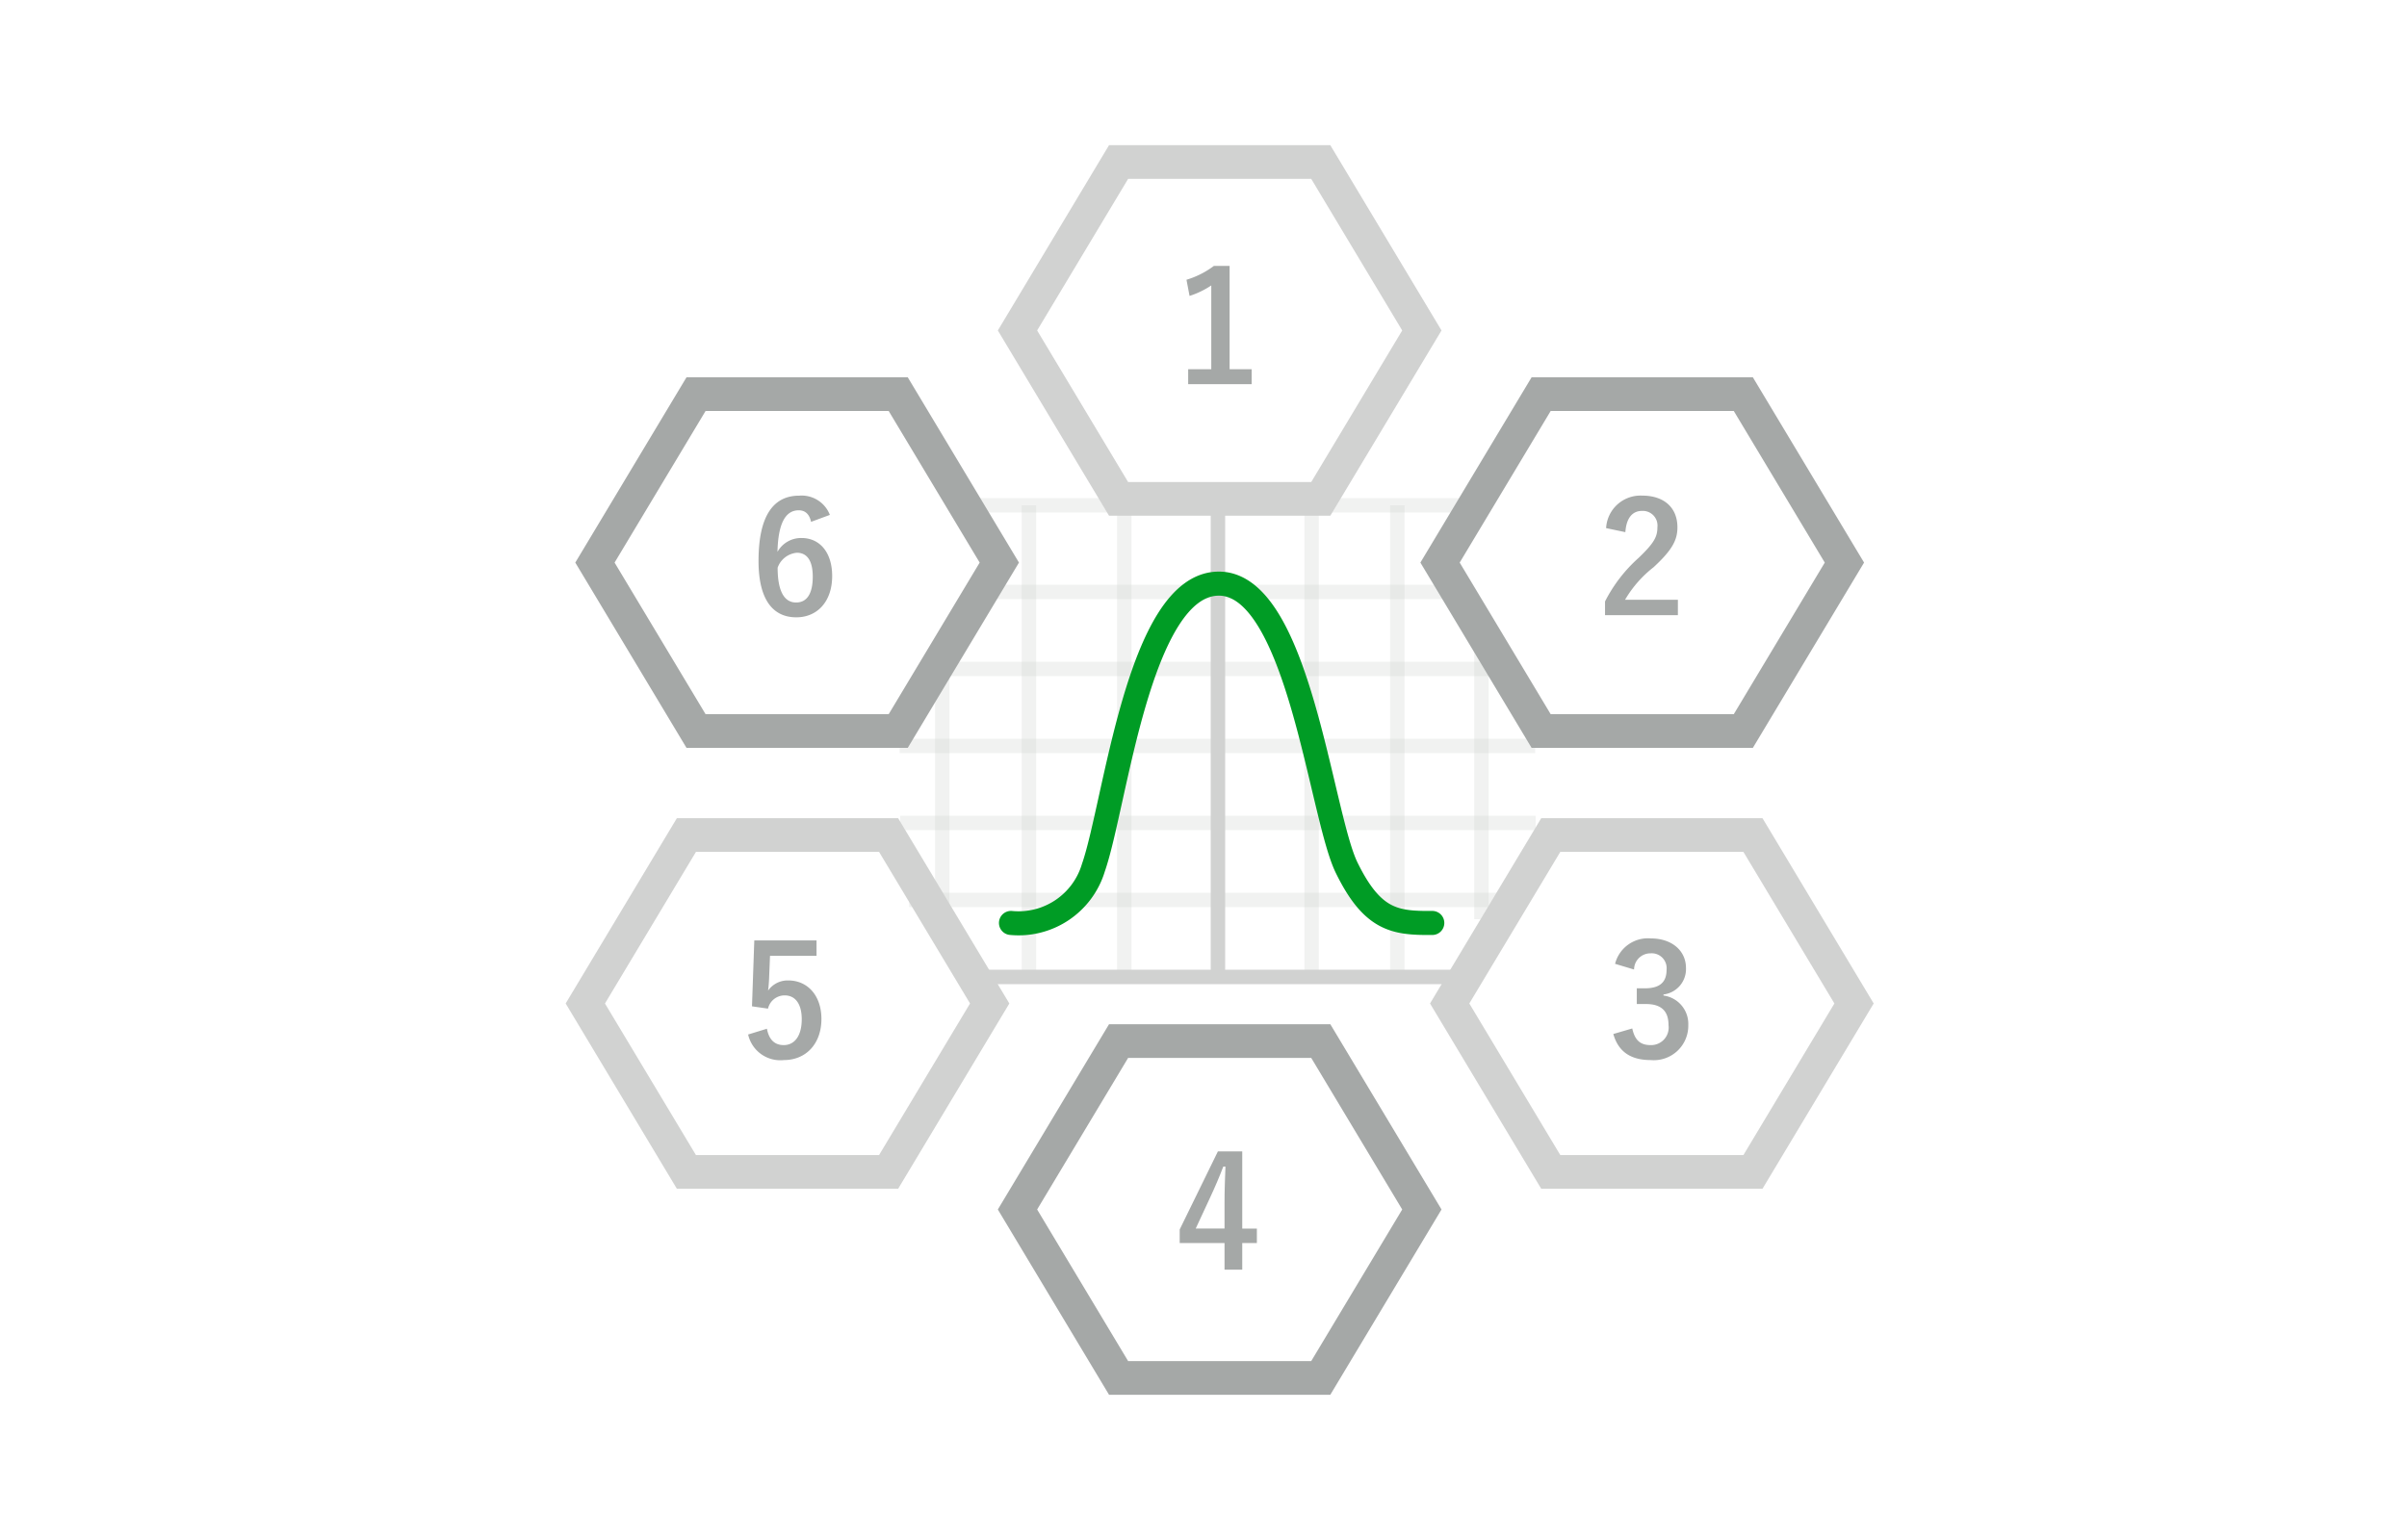 <svg xmlns="http://www.w3.org/2000/svg" width="250" height="160" viewBox="0 0 250 160">
  <defs>
    <style>
      .cls-1 {
        fill: none;
      }

      .cls-2, .cls-3, .cls-4, .cls-5, .cls-6 {
        fill: none;
      }

      .cls-2 {
        stroke: rgba(209,210,209,0.3);
      }

      .cls-2, .cls-3 {
        stroke-width: 1.5px;
      }

      .cls-3, .cls-5 {
        stroke: #d1d2d1;
      }

      .cls-4 {
        stroke: #009c25;
        stroke-linecap: round;
        stroke-width: 2.5px;
      }

      .cls-5, .cls-6 {
        stroke-width: 3.5px;
      }

      .cls-6 {
        stroke: #a5a8a7;
      }

      .cls-7 {
        fill: #a5a8a7;
      }
    </style>
  </defs>
  <g id="hr_development_02" transform="translate(-475.459 60)">
    <rect id="長方形_1663" data-name="長方形 1663" class="cls-1" width="250" height="160" transform="translate(475.459 -60)"/>
    <g id="icon" transform="translate(-5.22 -23.806)">
      <line id="線_414" data-name="線 414" class="cls-2" x2="58" transform="translate(578.179 33.306)"/>
      <path id="パス_854" data-name="パス 854" class="cls-2" d="M-.987,0H65.026" transform="translate(575.107 41.306)"/>
      <line id="線_416" data-name="線 416" class="cls-2" x2="66" transform="translate(574.179 49.306)"/>
      <line id="線_418" data-name="線 418" class="cls-2" x2="62.989" transform="translate(575.107 57.306)"/>
      <line id="線_421" data-name="線 421" class="cls-2" x2="49" transform="translate(625.809 16.306) rotate(90)"/>
      <line id="線_422" data-name="線 422" class="cls-2" x2="49" transform="translate(616.905 16.306) rotate(90)"/>
      <line id="線_425" data-name="線 425" class="cls-2" x2="47" transform="translate(584.179 25.306)"/>
      <line id="線_426" data-name="線 426" class="cls-2" x2="51" transform="translate(582.179 16.306)"/>
      <line id="線_427" data-name="線 427" class="cls-2" y2="26" transform="translate(578.549 33.306)"/>
      <line id="線_428" data-name="線 428" class="cls-2" y2="28" transform="translate(634.549 31.306)"/>
      <path id="パス_853" data-name="パス 853" class="cls-2" d="M0,0H49" transform="translate(597.453 16.306) rotate(90)"/>
      <line id="線_424" data-name="線 424" class="cls-2" x2="49" transform="translate(587.549 16.306) rotate(90)"/>
      <line id="線_412" data-name="線 412" class="cls-3" x2="51" transform="translate(582.179 65.306)"/>
      <line id="線_413" data-name="線 413" class="cls-3" y2="49" transform="translate(607.179 16.306)"/>
      <path id="パス_852" data-name="パス 852" class="cls-4" d="M579.378,46.095a8.11,8.11,0,0,0,8.562-5.754c2.3-6.606,4.7-29.422,12.989-29.5s10.614,23.991,13.305,29.5,5.046,5.785,8.9,5.754" transform="translate(6.306 13.602)"/>
      <path id="パス_846" data-name="パス 846" class="cls-5" d="M-58-69.1-68.5-51.6h-21L-100-69.1l10.5-17.5h21Z" transform="translate(686.359 67.239)"/>
      <path id="パス_847" data-name="パス 847" class="cls-6" d="M-58-69.1-68.5-51.6h-21L-100-69.1l10.5-17.5h21Z" transform="translate(686.359 158.567)"/>
      <path id="パス_848" data-name="パス 848" class="cls-6" d="M-58-69.1-68.5-51.6h-21L-100-69.1l10.5-17.5h21Z" transform="translate(642.472 91.356)"/>
      <path id="パス_849" data-name="パス 849" class="cls-5" d="M-58-69.1-68.5-51.6h-21L-100-69.1l10.5-17.5h21Z" transform="translate(641.472 137.163)"/>
      <path id="パス_850" data-name="パス 850" class="cls-6" d="M-58-69.1-68.5-51.6h-21L-100-69.1l10.5-17.5h21Z" transform="translate(730.247 91.356)"/>
      <path id="パス_851" data-name="パス 851" class="cls-5" d="M-58-69.1-68.5-51.6h-21L-100-69.1l10.5-17.5h21Z" transform="translate(731.247 137.163)"/>
      <path id="パス_906" data-name="パス 906" class="cls-7" d="M1.16-12.256H-.472a9.018,9.018,0,0,1-2.848,1.44L-3-9.136A8.973,8.973,0,0,0-.744-10.224v8.7h-2.4V.032H3.448V-1.52H1.16Z" transform="translate(607.231 3.687)"/>
      <path id="パス_905" data-name="パス 905" class="cls-7" d="M-1.736-8.592c.1-1.456.72-2.208,1.728-2.208a1.524,1.524,0,0,1,1.6,1.7C1.592-8.1,1.24-7.456-.36-5.92A15.451,15.451,0,0,0-3.848-1.392V.032H3.72v-1.6H-1.768A11.939,11.939,0,0,1,1.208-4.96C3.08-6.7,3.672-7.728,3.672-9.088c0-2.112-1.456-3.3-3.648-3.3a3.576,3.576,0,0,0-3.76,3.376Z" transform="translate(651.231 27.687)"/>
      <path id="パス_904" data-name="パス 904" class="cls-7" d="M-1.832-9.152a1.692,1.692,0,0,1,1.7-1.68A1.549,1.549,0,0,1,1.544-9.12C1.544-7.888.9-7.2-.7-7.2h-.848v1.632h.928c1.712,0,2.368.816,2.368,2.208A1.822,1.822,0,0,1-.12-1.3c-1.056,0-1.632-.5-1.9-1.728l-1.968.576C-3.448-.56-2.12.256-.1.256A3.58,3.58,0,0,0,3.8-3.376,2.971,2.971,0,0,0,1.224-6.448V-6.56A2.654,2.654,0,0,0,3.56-9.312c0-1.776-1.44-3.072-3.664-3.072a3.519,3.519,0,0,0-3.7,2.64Z" transform="translate(652.231 73.687)"/>
      <path id="パス_903" data-name="パス 903" class="cls-7" d="M3.64-10.384a3.134,3.134,0,0,0-3.184-2c-2.592,0-4.224,1.952-4.224,6.784C-3.768-1.472-2.2.256.152.256,2.344.256,3.88-1.392,3.88-4.032,3.88-6.5,2.584-7.984.7-7.984a2.8,2.8,0,0,0-2.5,1.44c.064-2.8.752-4.32,2.208-4.32.576,0,1.088.3,1.28,1.2ZM-1.784-4.9a2.335,2.335,0,0,1,2-1.552c1.072,0,1.648.848,1.648,2.48,0,1.776-.608,2.688-1.728,2.688C-1.016-1.28-1.784-2.32-1.784-4.9Z" transform="translate(563.231 27.687)"/>
      <path id="パス_902" data-name="パス 902" class="cls-7" d="M3.256-12.176H-3.208l-.24,6.848,1.664.24A1.774,1.774,0,0,1-.056-6.464c1.12,0,1.776.9,1.776,2.48C1.72-2.288,1-1.3-.152-1.3c-.9,0-1.52-.512-1.744-1.7L-3.848-2.4A3.423,3.423,0,0,0-.136.256c2.3,0,3.9-1.7,3.9-4.272,0-2.416-1.424-4-3.44-4a2.475,2.475,0,0,0-2.1,1.056c.048-.352.08-.784.1-1.152l.1-2.464H3.256Z" transform="translate(562.231 73.687)"/>
      <path id="パス_901" data-name="パス 901" class="cls-7" d="M2.472-12.256H-.056L-4.024-4.144v1.408H.632V.032h1.84V-2.736h1.52v-1.5H2.472ZM.632-4.24H-2.36l1.5-3.232c.5-1.072.96-2.144,1.36-3.2H.728C.68-9.44.632-8.224.632-6.928Z" transform="translate(607.231 95.687)"/>
    </g>
  </g>
</svg>
